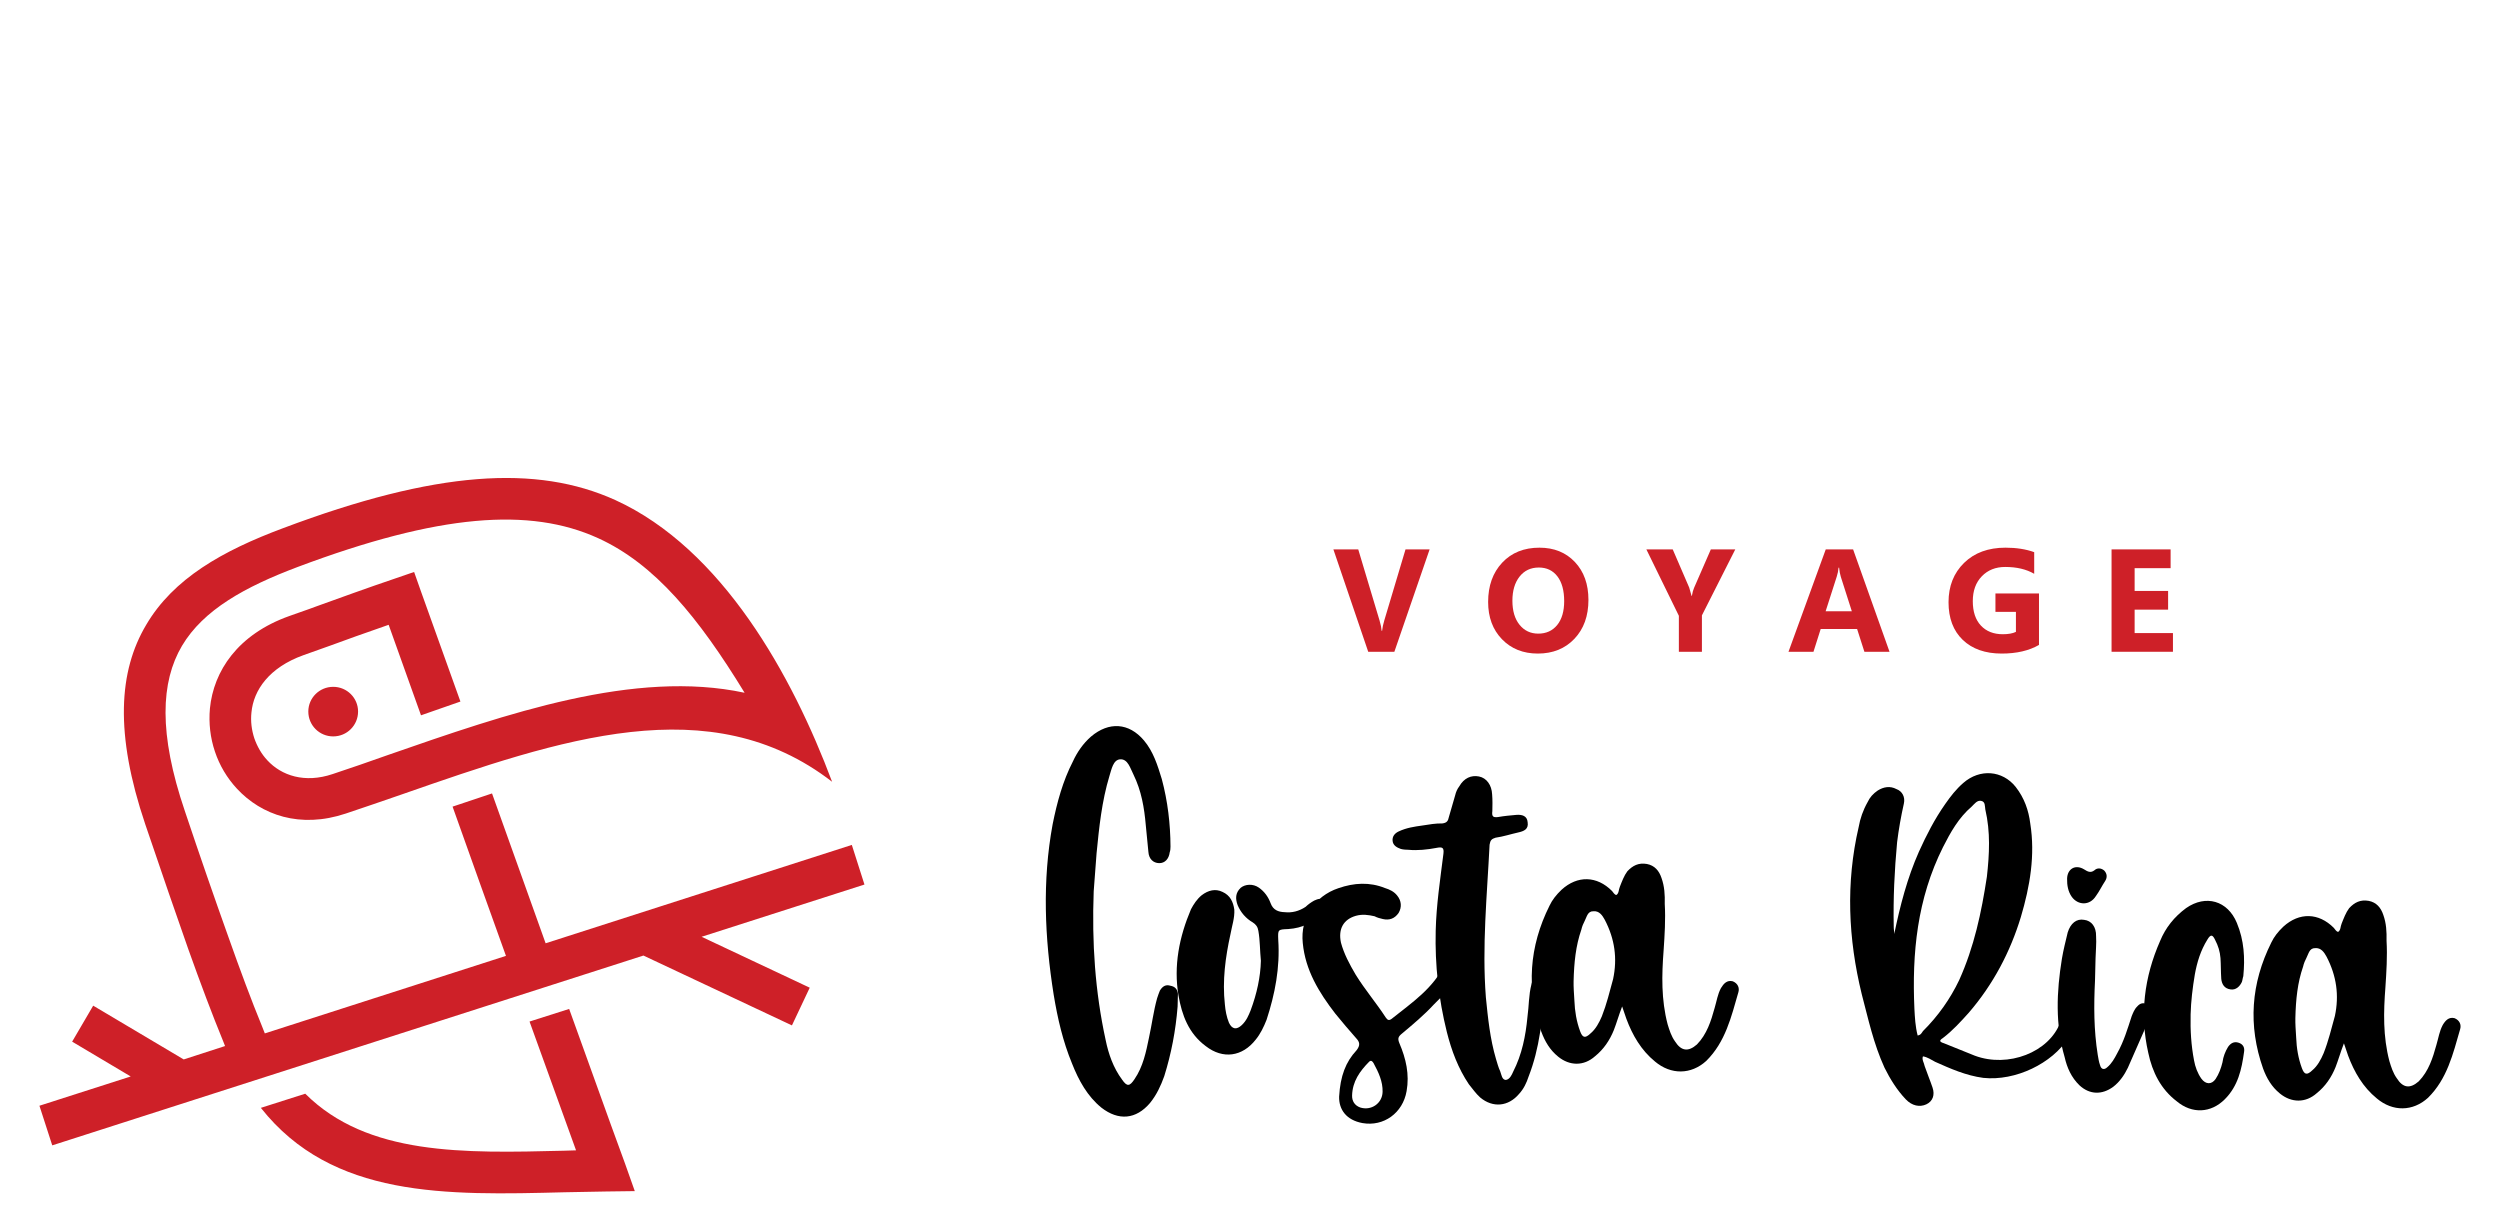 <?xml version="1.0" encoding="utf-8"?>
<!-- Generator: Adobe Illustrator 16.0.0, SVG Export Plug-In . SVG Version: 6.00 Build 0)  -->
<!DOCTYPE svg PUBLIC "-//W3C//DTD SVG 1.1//EN" "http://www.w3.org/Graphics/SVG/1.1/DTD/svg11.dtd">
<svg version="1.1" id="Calque_1" xmlns="http://www.w3.org/2000/svg" xmlns:xlink="http://www.w3.org/1999/xlink" x="0px" y="0px"
	 width="206px" height="99.75px" viewBox="0 0 206 99.75" enable-background="new 0 0 206 99.75" xml:space="preserve">
<g>
	<path fill="#CE2028" d="M40.543,65.379c1.671,4.668,3.138,8.769,4.416,12.348l25.231-8.105l1.041,3.264l-13.42,4.305l8.91,4.195
		l-1.466,3.107l-12.237-5.756L4.305,94.378l-1.056-3.265l7.521-2.412l-4.825-2.869l1.734-2.965l7.459,4.431l3.406-1.104
		c-0.047-0.11-0.094-0.236-0.142-0.362c-0.931-2.271-1.861-4.746-2.886-7.617c-0.962-2.728-2.129-6.117-3.548-10.297
		c-2.523-7.476-2.192-12.616,0.079-16.432c2.239-3.816,6.292-6.104,11.275-7.963c12.616-4.747,20.895-5.251,27.376-2.319
		c8.815,4.021,14.586,14.46,17.866,23.213c-10.044-7.759-22.377-3.517-35.449,1.041c-1.561,0.536-3.091,1.072-4.621,1.578
		c-3.769,1.261-6.955,0.125-8.973-2.051c-0.819-0.884-1.435-1.924-1.813-3.06l0,0c-0.378-1.12-0.52-2.334-0.41-3.548
		c0.3-3.076,2.287-6.103,6.544-7.617c1.625-0.568,1.956-0.693,2.255-0.805c1.971-0.709,4.131-1.497,6.417-2.271l1.609-0.553
		l0.567,1.609l3.249,9.068l-3.249,1.134l-2.665-7.458c-2.098,0.725-3.485,1.23-4.778,1.703l-2.255,0.804
		c-2.807,1.01-4.1,2.869-4.273,4.715c-0.079,0.726,0.016,1.452,0.237,2.13l0,0c0.237,0.677,0.599,1.309,1.072,1.813
		c1.167,1.262,3.075,1.909,5.377,1.136c1.483-0.488,3.012-1.024,4.573-1.576c9.793-3.407,20.327-7.065,29.378-5.125
		c-3.8-6.214-7.396-10.613-12.079-12.743c-5.614-2.554-13.089-2.002-24.758,2.381c-4.305,1.624-7.758,3.517-9.524,6.497
		c-1.751,2.965-1.94,7.207,0.236,13.609c1.278,3.815,2.429,7.127,3.533,10.219c1.041,2.947,1.955,5.394,2.822,7.506
		c0.079,0.204,0.158,0.394,0.236,0.6l19.87-6.388c-1.341-3.722-2.823-7.868-4.399-12.299L40.543,65.379z M27.455,56.595
		c1.136,0,2.05,0.916,2.05,2.035c0,1.136-0.915,2.05-2.05,2.05c-1.135,0-2.05-0.914-2.05-2.05
		C25.405,57.511,26.319,56.595,27.455,56.595L27.455,56.595z M46.898,83.136c3.075,8.563,4.589,12.725,4.604,12.74l0.804,2.271
		l-2.396,0.032c-1.088,0.015-2.239,0.047-3.375,0.063c-9.793,0.251-19.16,0.488-25.042-6.955l3.659-1.166
		c5.125,5.108,13.057,4.903,21.304,4.698l1.01-0.031c-0.758-2.082-2.098-5.788-3.833-10.613L46.898,83.136z"/>
	<g>
		<g>
			<path d="M90.121,73.444c-0.157,4.261,0.118,8.267,0.98,12.234c0.239,1.179,0.636,2.308,1.36,3.286
				c0.412,0.597,0.626,0.549,1.015-0.029c0.719-1.049,0.962-2.271,1.202-3.438c0.241-1.112,0.374-2.176,0.666-3.235
				c0.058-0.212,0.172-0.476,0.229-0.634c0.223-0.369,0.493-0.521,0.864-0.406c0.371,0.063,0.58,0.28,0.624,0.655l-0.026,1.065
				c-0.155,1.971-0.521,3.881-1.1,5.733c-0.286,0.793-0.623,1.53-1.173,2.21c-1.153,1.359-2.595,1.483-4.008,0.384
				c-1.149-0.936-1.865-2.232-2.418-3.633c-0.755-1.832-1.189-3.709-1.515-5.688c-0.739-4.657-0.946-9.356-0.084-14.027
				c0.363-1.804,0.833-3.552,1.673-5.184c0.337-0.739,0.836-1.474,1.49-2.044c1.469-1.245,3.121-1.151,4.363,0.32
				c0.777,0.924,1.123,2.053,1.469,3.182c0.488,1.823,0.709,3.695,0.717,5.562c-0.004,0.162-0.008,0.32-0.066,0.479
				c-0.066,0.532-0.395,0.897-0.873,0.886c-0.48-0.011-0.845-0.342-0.883-0.93l-0.214-2.189c-0.125-1.442-0.357-2.836-1.017-4.184
				c-0.255-0.486-0.449-1.291-1.091-1.253c-0.587,0.038-0.713,0.836-0.885,1.364c-0.639,2.118-0.851,4.245-1.062,6.371
				L90.121,73.444z"/>
			<path d="M109.061,75.185c-0.819,0.833-1.738,1.292-2.913,1.37c-0.853,0.033-0.853,0.033-0.82,0.886
				c0.155,2.297-0.271,4.473-0.962,6.589c-0.228,0.581-0.507,1.16-0.892,1.631c-1.1,1.413-2.706,1.641-4.12,0.539
				c-1.414-1.047-1.964-2.555-2.244-4.16c-0.42-2.463,0.064-4.851,1.027-7.119c0.224-0.422,0.5-0.842,0.88-1.152
				c0.543-0.415,1.133-0.561,1.713-0.278c0.634,0.281,0.887,0.821,0.978,1.463c0.036,0.694-0.192,1.33-0.316,2.019
				c-0.42,1.91-0.68,3.823-0.461,5.801c0.042,0.481,0.136,1.018,0.336,1.501c0.253,0.54,0.626,0.603,1.062,0.188
				c0.382-0.364,0.553-0.787,0.724-1.211c0.513-1.373,0.812-2.752,0.845-4.083c-0.086-0.855-0.066-1.655-0.207-2.46
				c-0.045-0.319-0.2-0.537-0.462-0.702c-0.578-0.335-0.994-0.826-1.245-1.418c-0.2-0.537-0.189-1.017,0.247-1.433
				c0.381-0.313,1.022-0.349,1.495-0.019c0.472,0.331,0.78,0.767,0.98,1.305c0.2,0.537,0.624,0.707,1.157,0.721
				c0.585,0.067,1.175-0.078,1.717-0.438c0.218-0.207,0.435-0.362,0.706-0.516c0.323-0.152,0.645-0.252,0.904,0.075
				C109.501,74.609,109.28,74.924,109.061,75.185z"/>
			<path d="M120.3,80.046c-0.453,1.108-1.324,1.888-2.147,2.72c-0.82,0.887-1.691,1.611-2.617,2.389
				c-0.326,0.259-0.383,0.418-0.231,0.794c0.554,1.294,0.844,2.581,0.598,3.962c-0.313,1.804-1.887,2.938-3.639,2.63
				c-1.327-0.245-1.946-1.113-1.92-2.18c0.096-1.705,0.55-2.866,1.426-3.806c0.331-0.419,0.284-0.686-0.028-1.013
				c-0.571-0.654-1.141-1.308-1.71-2.016c-1.344-1.739-2.473-3.579-2.684-5.824c-0.217-2.085,1-3.867,2.936-4.515
				c1.29-0.447,2.571-0.522,3.84-0.012c0.37,0.114,0.739,0.285,0.997,0.611c0.362,0.436,0.403,0.969,0.124,1.441
				c-0.33,0.472-0.761,0.621-1.29,0.503c-0.268-0.061-0.479-0.119-0.689-0.23c-0.529-0.12-1.007-0.185-1.544-0.037
				c-1.021,0.294-1.466,1.084-1.227,2.209c0.244,0.913,0.703,1.777,1.214,2.643c0.771,1.246,1.704,2.335,2.475,3.525
				c0.155,0.218,0.26,0.273,0.478,0.12c1.685-1.347,3.474-2.53,4.431-4.585c0.338-0.739,0.716-0.943,1.138-0.72
				C120.596,78.825,120.637,79.358,120.3,80.046z M113.926,89.968c0.021-0.853-0.334-1.608-0.744-2.364
				c-0.103-0.163-0.206-0.271-0.369-0.115c-0.766,0.78-1.372,1.619-1.401,2.792c-0.01,0.425,0.194,0.804,0.669,0.976
				C112.98,91.544,113.902,90.928,113.926,89.968z"/>
			<path d="M127.679,81.345c-0.083,1.277-0.593,2.491-0.783,3.766c-0.191,1.223-0.487,2.442-0.942,3.604
				c-0.173,0.527-0.397,1.003-0.781,1.421c-0.878,1.045-2.16,1.173-3.207,0.295c-0.364-0.328-0.621-0.709-0.933-1.09
				c-0.874-1.302-1.425-2.755-1.815-4.31c-0.679-2.735-0.985-5.516-0.916-8.341c0.052-2.133,0.369-4.204,0.635-6.331
				c0.066-0.531-0.093-0.589-0.575-0.493c-0.749,0.142-1.552,0.229-2.297,0.157c-0.213-0.006-0.425-0.011-0.637-0.07
				c-0.317-0.113-0.635-0.281-0.677-0.654c-0.044-0.374,0.175-0.636,0.496-0.787c0.648-0.306,1.29-0.396,1.935-0.487
				c0.588-0.092,1.124-0.186,1.656-0.174c0.374-0.043,0.484-0.2,0.547-0.519l0.521-1.801c0.06-0.266,0.176-0.528,0.339-0.738
				c0.391-0.684,0.982-0.936,1.619-0.813c0.638,0.122,1.05,0.719,1.086,1.466c0.041,0.481,0.029,0.961,0.019,1.388
				c-0.064,0.479,0.094,0.534,0.468,0.49c0.535-0.093,1.016-0.134,1.497-0.177c0.481-0.041,0.905,0.076,0.944,0.609
				c0.093,0.59-0.337,0.738-0.767,0.836c-0.644,0.144-1.234,0.342-1.876,0.434c-0.322,0.099-0.432,0.202-0.494,0.574
				c-0.208,4.208-0.63,8.356-0.306,12.577c0.172,1.71,0.343,3.421,0.835,5.085c0.099,0.323,0.196,0.699,0.349,1.022
				c0.1,0.269,0.144,0.696,0.462,0.704c0.321-0.046,0.49-0.414,0.603-0.678c0.729-1.424,1.032-2.961,1.177-4.505
				c0.128-0.902,0.097-1.81,0.333-2.71c0.121-0.585,0.447-0.896,0.926-0.831C127.648,80.438,127.691,80.865,127.679,81.345z"/>
			<path d="M143.238,81.777c-0.582,2.012-1.06,4.079-2.643,5.643c-1.255,1.142-2.908,1.154-4.216,0.056
				c-1.149-0.936-1.865-2.18-2.365-3.524l-0.35-1.021c-0.284,0.738-0.458,1.374-0.687,1.956c-0.342,0.844-0.839,1.578-1.545,2.147
				c-0.928,0.83-2.101,0.802-3.041,0.033c-0.68-0.55-1.089-1.253-1.39-2.06c-1.247-3.551-1.002-7.01,0.68-10.382
				c0.225-0.475,0.555-0.894,0.991-1.31c1.31-1.194,2.909-1.154,4.158,0.102c0.103,0.11,0.204,0.324,0.364,0.328
				c0.218-0.154,0.17-0.422,0.285-0.687c0.168-0.421,0.339-0.896,0.614-1.264c0.44-0.47,0.926-0.725,1.615-0.602
				c0.638,0.125,1.001,0.56,1.198,1.149c0.25,0.7,0.288,1.394,0.269,2.142c0.076,1.28-0.009,2.56-0.094,3.836
				c-0.155,2.023-0.204,4.048,0.332,6.086c0.148,0.483,0.297,0.968,0.605,1.401c0.515,0.813,1.099,0.88,1.807,0.258
				c0.82-0.835,1.167-1.945,1.459-3.004c0.175-0.581,0.24-1.113,0.521-1.64c0.222-0.368,0.496-0.682,0.973-0.563
				C143.203,81.03,143.355,81.407,143.238,81.777z M132.24,75.803c-0.205-0.378-0.461-0.757-0.943-0.716
				c-0.48-0.012-0.545,0.467-0.712,0.782c-0.113,0.21-0.226,0.475-0.284,0.74c-0.459,1.321-0.599,2.705-0.637,4.25
				c-0.01,0.427,0.028,1.014,0.067,1.602c0.032,0.854,0.172,1.71,0.472,2.518c0.2,0.538,0.411,0.597,0.848,0.182
				c0.438-0.363,0.717-0.891,0.942-1.417c0.396-1.005,0.636-2.011,0.927-3.07C133.283,78.975,133.055,77.369,132.24,75.803z"/>
			<path d="M156.086,76.962c0.484-2.335,1.072-4.614,2.032-6.777c0.619-1.37,1.292-2.687,2.176-3.945
				c0.442-0.63,0.882-1.204,1.482-1.725c1.362-1.192,3.224-1.041,4.311,0.319c0.725,0.924,1.072,1.946,1.206,3.015
				c0.417,2.623-0.02,5.172-0.774,7.714c-0.868,2.857-2.269,5.543-4.298,7.894c-0.659,0.73-1.317,1.462-2.131,2.081
				c-0.325,0.205-0.273,0.313,0.097,0.428l2.534,1.021c2.748,1.028,6.14-0.275,7.053-2.759c0.112-0.212,0.17-0.423,0.284-0.687
				c0.166-0.263,0.439-0.576,0.915-0.404c0.422,0.17,0.468,0.491,0.352,0.861c-0.226,0.527-0.609,0.997-0.889,1.524
				c-1.33,2.101-4.354,3.573-7.012,3.295c-1.436-0.194-2.702-0.758-3.967-1.323c-0.316-0.168-0.631-0.388-1.005-0.451
				c-0.112,0.263,0.095,0.536,0.141,0.804c0.201,0.591,0.453,1.184,0.651,1.776c0.199,0.591,0.026,1.12-0.513,1.373
				c-0.541,0.253-1.178,0.131-1.697-0.415c-0.728-0.765-1.293-1.685-1.75-2.603c-0.911-1.995-1.341-4.031-1.878-6.069
				c-1.114-4.561-1.322-9.152-0.25-13.765c0.122-0.69,0.353-1.377,0.742-2.061c0.17-0.371,0.443-0.684,0.823-0.942
				c0.487-0.306,1.021-0.4,1.548-0.12c0.478,0.171,0.732,0.657,0.612,1.188c-0.238,1.061-0.427,2.122-0.558,3.187
				c-0.218,2.34-0.327,4.63-0.278,6.979C156.041,76.588,156.092,76.748,156.086,76.962z M158.015,85.326
				c0.268-0.046,0.325-0.205,0.436-0.362c1.258-1.249,2.251-2.664,2.981-4.193c1.241-2.743,1.843-5.608,2.288-8.529
				c0.206-1.861,0.305-3.672-0.131-5.548c-0.046-0.268,0.016-0.642-0.355-0.704c-0.319-0.061-0.54,0.255-0.758,0.464
				c-1.089,0.932-1.76,2.142-2.374,3.354c-2.132,4.266-2.561,8.737-2.354,13.327C157.785,83.827,157.82,84.574,158.015,85.326z"/>
			<path d="M177.259,83.45c-0.004,0.158-0.061,0.317-0.117,0.423c-0.62,1.371-1.188,2.743-1.808,4.115
				c-0.28,0.579-0.668,1.156-1.212,1.57c-0.922,0.671-1.935,0.646-2.769-0.122c-0.678-0.655-1.031-1.464-1.225-2.321
				c-0.786-2.686-0.667-5.403-0.228-8.111c0.125-0.744,0.302-1.432,0.479-2.174c0.231-0.741,0.722-1.156,1.359-1.034
				c0.584,0.066,0.999,0.558,0.979,1.357c0.039,0.588-0.029,1.172-0.044,1.812l-0.044,1.812c-0.104,2.079-0.1,4.104,0.224,6.138
				c0.047,0.269,0.093,0.59,0.192,0.858c0.099,0.376,0.363,0.383,0.584,0.175c0.379-0.313,0.604-0.732,0.826-1.153
				c0.559-1,0.849-2.006,1.196-3.064c0.111-0.263,0.226-0.579,0.445-0.788c0.219-0.26,0.488-0.362,0.805-0.195
				C177.167,82.86,177.319,83.131,177.259,83.45z M170.718,73.904c-0.31-0.433-0.402-0.97-0.389-1.503
				c0.019-0.798,0.67-1.209,1.403-0.765c0.263,0.166,0.527,0.332,0.853,0.073c0.219-0.206,0.538-0.199,0.799,0.02
				c0.262,0.273,0.254,0.594,0.087,0.856c-0.277,0.419-0.502,0.893-0.777,1.26C172.194,74.634,171.234,74.61,170.718,73.904z"/>
			<path d="M184.911,86.676c-0.196,1.435-0.496,2.813-1.589,3.905c-1.147,1.146-2.695,1.215-3.95,0.172
				c-1.308-0.993-2.019-2.396-2.355-4.004c-0.722-3.163-0.327-6.246,0.97-9.2c0.456-1.11,1.17-1.999,2.147-2.721
				c1.628-1.135,3.428-0.611,4.183,1.221c0.604,1.455,0.676,2.896,0.532,4.386c-0.057,0.159-0.061,0.319-0.118,0.478
				c-0.169,0.369-0.496,0.681-0.92,0.617c-0.532-0.064-0.735-0.444-0.779-0.872c-0.04-0.587-0.026-1.175-0.064-1.709
				c-0.041-0.533-0.188-1.017-0.444-1.502c-0.202-0.432-0.361-0.491-0.64-0.016c-0.554,0.893-0.844,1.844-1.028,2.854
				c-0.188,1.116-0.322,2.231-0.349,3.298c-0.032,1.332,0.046,2.561,0.282,3.794c0.094,0.534,0.294,1.072,0.604,1.506
				c0.361,0.488,0.841,0.5,1.172,0.028c0.278-0.42,0.449-0.895,0.566-1.371c0.064-0.48,0.235-0.902,0.458-1.27
				c0.221-0.314,0.491-0.468,0.861-0.353C184.82,86.033,184.974,86.303,184.911,86.676z"/>
			<path d="M202.713,84.816c-0.583,2.012-1.06,4.08-2.645,5.642c-1.255,1.143-2.907,1.155-4.214,0.057
				c-1.149-0.935-1.865-2.179-2.367-3.524l-0.347-1.021c-0.286,0.738-0.461,1.374-0.688,1.956c-0.34,0.844-0.838,1.579-1.545,2.147
				c-0.927,0.83-2.1,0.802-3.042,0.034c-0.68-0.552-1.089-1.254-1.388-2.061c-1.248-3.551-1.002-7.01,0.679-10.382
				c0.225-0.475,0.555-0.895,0.992-1.31c1.31-1.193,2.909-1.154,4.157,0.101c0.104,0.111,0.205,0.325,0.364,0.329
				c0.218-0.153,0.17-0.423,0.283-0.686c0.17-0.423,0.342-0.897,0.617-1.264c0.439-0.472,0.924-0.726,1.615-0.603
				c0.637,0.125,0.999,0.559,1.198,1.15c0.25,0.698,0.286,1.394,0.269,2.14c0.075,1.281-0.01,2.56-0.094,3.837
				c-0.155,2.022-0.206,4.047,0.331,6.086c0.148,0.484,0.296,0.967,0.605,1.401c0.514,0.813,1.099,0.881,1.808,0.258
				c0.818-0.834,1.166-1.945,1.458-3.004c0.174-0.582,0.242-1.112,0.521-1.64c0.221-0.369,0.496-0.681,0.973-0.563
				C202.678,84.07,202.829,84.445,202.713,84.816z M191.715,78.843c-0.204-0.379-0.464-0.757-0.944-0.717
				c-0.479-0.011-0.542,0.467-0.711,0.782c-0.111,0.211-0.226,0.476-0.285,0.74c-0.459,1.322-0.6,2.704-0.637,4.251
				c-0.011,0.425,0.029,1.014,0.067,1.601c0.033,0.854,0.172,1.71,0.472,2.517c0.2,0.539,0.413,0.598,0.849,0.183
				c0.437-0.363,0.717-0.891,0.942-1.417c0.397-1.004,0.635-2.011,0.928-3.07C192.757,82.014,192.528,80.408,191.715,78.843z"/>
		</g>
		<g>
			<path fill="#CE2028" d="M117.801,45.27l-2.906,8.437h-2.153l-2.871-8.437h2.048l1.759,5.871c0.095,0.318,0.151,0.599,0.17,0.842
				h0.036c0.027-0.263,0.088-0.551,0.183-0.865l1.747-5.848H117.801z"/>
			<path fill="#CE2028" d="M126.717,53.854c-1.208,0-2.192-0.394-2.953-1.18c-0.762-0.786-1.142-1.812-1.142-3.074
				c0-1.334,0.387-2.412,1.158-3.236c0.773-0.824,1.797-1.235,3.071-1.235c1.205,0,2.179,0.395,2.922,1.183s1.114,1.828,1.114,3.118
				c0,1.326-0.385,2.395-1.155,3.207C128.962,53.447,127.956,53.854,126.717,53.854z M126.799,46.764
				c-0.666,0-1.195,0.25-1.589,0.75c-0.392,0.5-0.588,1.162-0.588,1.985c0,0.836,0.196,1.497,0.588,1.983
				c0.394,0.486,0.907,0.729,1.542,0.729c0.655,0,1.175-0.236,1.56-0.709c0.384-0.473,0.576-1.129,0.576-1.968
				c0-0.875-0.187-1.556-0.559-2.042C127.956,47.007,127.446,46.764,126.799,46.764z"/>
			<path fill="#CE2028" d="M142.987,45.27l-2.749,5.436v3.001h-1.899v-2.965l-2.678-5.472h2.172l1.358,3.147
				c0.024,0.059,0.089,0.288,0.194,0.688h0.024c0.05-0.282,0.111-0.504,0.182-0.665l1.383-3.171H142.987z"/>
			<path fill="#CE2028" d="M155.697,53.706h-2.071l-0.601-1.877h-3l-0.595,1.877h-2.059l3.071-8.437h2.253L155.697,53.706z
				 M152.591,50.37l-0.906-2.836c-0.067-0.212-0.113-0.465-0.142-0.759h-0.047c-0.02,0.247-0.068,0.492-0.147,0.735l-0.917,2.859
				H152.591z"/>
			<path fill="#CE2028" d="M168.013,53.142c-0.823,0.475-1.848,0.712-3.071,0.712c-1.356,0-2.427-0.376-3.21-1.127
				c-0.782-0.751-1.173-1.786-1.173-3.104c0-1.326,0.428-2.406,1.282-3.242c0.855-0.836,1.993-1.253,3.412-1.253
				c0.895,0,1.684,0.124,2.365,0.37v1.783c-0.651-0.377-1.446-0.564-2.388-0.564c-0.789,0-1.432,0.256-1.928,0.768
				s-0.744,1.195-0.744,2.051c0,0.866,0.223,1.537,0.668,2.012s1.047,0.712,1.803,0.712c0.455,0,0.816-0.064,1.083-0.194v-1.647
				h-1.688v-1.518h3.589V53.142z"/>
			<path fill="#CE2028" d="M179.052,53.706h-5.06V45.27h4.866v1.547h-2.965v1.877h2.759v1.541h-2.759v1.931h3.158V53.706z"/>
		</g>
	</g>
</g>
</svg>
